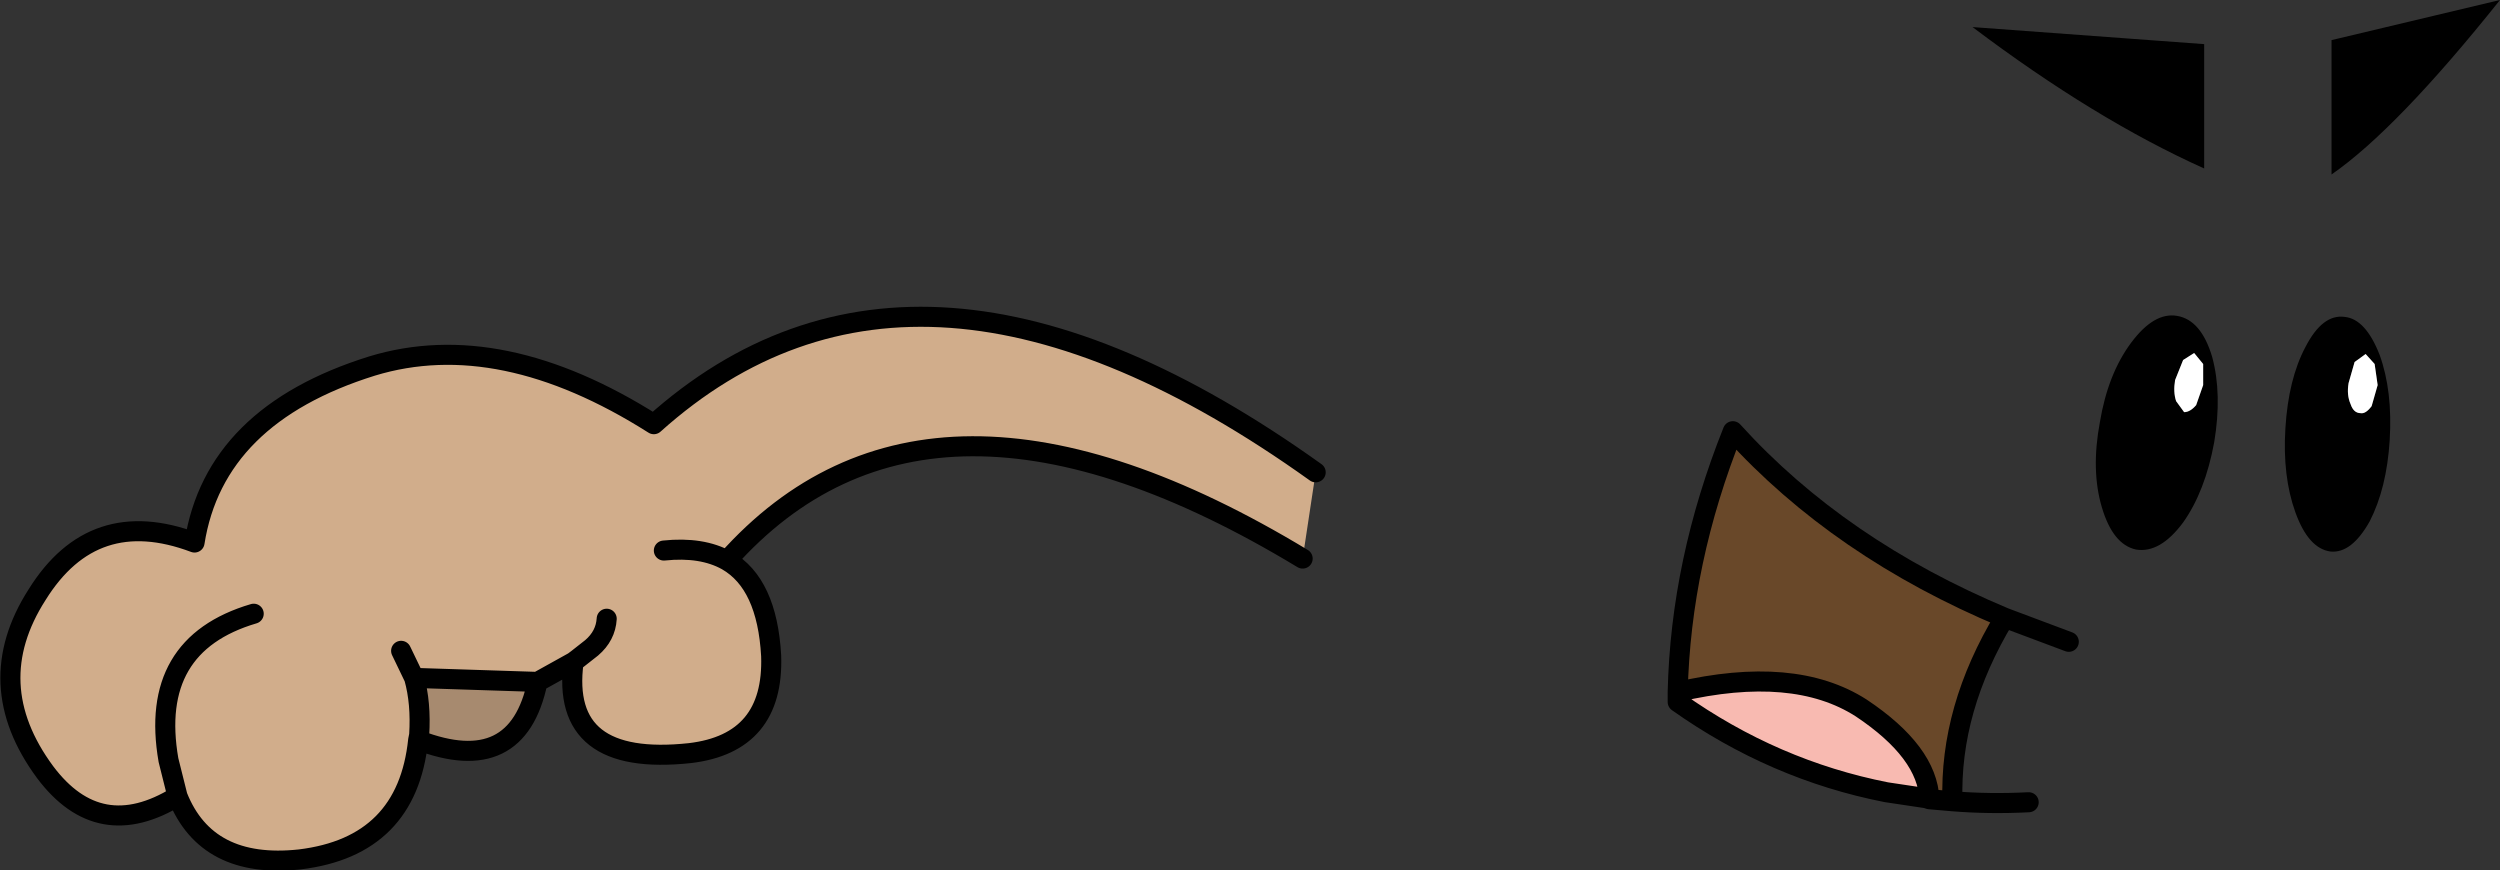 <?xml version="1.0" encoding="UTF-8" standalone="no"?>
<svg xmlns:xlink="http://www.w3.org/1999/xlink" height="43.4px" width="124.65px" xmlns="http://www.w3.org/2000/svg">
  <rect width="100%" height="100%" fill="#333333" stroke="none"/>
  <g transform="matrix(1.0, 0.0, 0.0, 1.0, 92.05, 75.45)">
    <path d="M17.85 -67.05 Q12.4 -69.5 6.3 -74.1 L17.85 -73.25 17.85 -67.05 M17.35 -57.85 L16.8 -57.5 16.4 -56.5 Q16.3 -55.9 16.45 -55.45 L16.85 -54.9 Q17.15 -54.9 17.45 -55.25 L17.8 -56.25 17.8 -57.3 17.35 -57.85 M18.25 -57.65 Q18.75 -55.8 18.35 -53.4 17.9 -50.95 16.8 -49.4 15.65 -47.85 14.45 -48.05 13.3 -48.3 12.75 -50.15 12.2 -52.0 12.65 -54.4 13.05 -56.8 14.2 -58.35 15.35 -59.9 16.5 -59.7 17.7 -59.5 18.25 -57.65 M24.2 -66.75 L24.2 -73.45 32.6 -75.45 Q27.45 -69.0 24.2 -66.75 M26.35 -57.3 L25.9 -57.8 25.35 -57.4 25.05 -56.35 Q24.95 -55.75 25.15 -55.3 25.3 -54.85 25.65 -54.85 25.9 -54.8 26.2 -55.2 L26.5 -56.25 26.35 -57.3 M24.85 -59.65 Q25.9 -59.55 26.6 -57.75 27.25 -55.95 27.1 -53.5 26.95 -51.1 26.1 -49.45 25.2 -47.85 24.15 -47.95 23.05 -48.1 22.4 -49.9 21.75 -51.7 21.9 -54.1 22.05 -56.55 22.9 -58.15 23.75 -59.8 24.85 -59.65" fill="#000000" fill-rule="evenodd" stroke="none"/>
    <path d="M17.35 -57.85 L17.8 -57.3 17.8 -56.25 17.45 -55.25 Q17.15 -54.9 16.85 -54.9 L16.45 -55.45 Q16.3 -55.9 16.4 -56.5 L16.8 -57.5 17.35 -57.85 M26.35 -57.3 L26.5 -56.25 26.2 -55.2 Q25.9 -54.8 25.65 -54.85 25.3 -54.85 25.15 -55.3 24.95 -55.75 25.05 -56.35 L25.35 -57.4 25.9 -57.8 26.35 -57.3" fill="#ffffff" fill-rule="evenodd" stroke="none"/>
    <path d="M-8.4 -40.95 Q-8.25 -47.45 -5.65 -53.95 -0.35 -48.1 7.9 -44.65 5.15 -40.1 5.3 -35.5 L4.15 -35.6 Q4.05 -37.95 0.75 -40.15 -2.6 -42.3 -8.4 -40.95" fill="#694829" fill-rule="evenodd" stroke="none"/>
    <path d="M-8.4 -40.95 Q-2.6 -42.3 0.75 -40.15 4.05 -37.95 4.15 -35.6 L4.0 -35.65 2.0 -35.95 Q-3.6 -37.05 -8.4 -40.45 L-8.4 -40.95" fill="#f8bab1" fill-rule="evenodd" stroke="none"/>
    <path d="M5.3 -35.5 Q7.15 -35.35 9.1 -35.45 M4.15 -35.6 L5.3 -35.5 Q5.15 -40.1 7.9 -44.65 -0.35 -48.1 -5.65 -53.95 -8.25 -47.45 -8.4 -40.95 -2.6 -42.3 0.75 -40.15 4.05 -37.95 4.15 -35.6 L4.0 -35.65 2.0 -35.95 Q-3.6 -37.05 -8.4 -40.45 L-8.4 -40.95 M7.9 -44.65 L11.1 -43.45" fill="none" stroke="#000000" stroke-linecap="round" stroke-linejoin="round" stroke-width="1.0"/>
    <path d="M-71.2 -38.55 Q-71.75 -33.25 -77.1 -32.6 -81.75 -32.1 -83.2 -35.75 -87.1 -33.35 -89.8 -36.95 -93.05 -41.35 -90.2 -45.8 -87.4 -50.3 -82.35 -48.4 -81.35 -54.75 -73.5 -57.2 -67.1 -59.15 -59.45 -54.3 -46.3 -66.1 -26.45 -51.9 L-27.1 -47.6 Q-45.7 -58.85 -55.8 -47.5 -53.8 -46.35 -53.6 -42.75 -53.45 -38.4 -57.65 -37.9 -64.15 -37.2 -63.45 -42.45 L-65.25 -41.45 -71.4 -41.65 Q-71.05 -40.4 -71.15 -38.8 L-71.2 -38.55 M-61.8 -44.6 Q-61.85 -43.75 -62.55 -43.15 L-63.25 -42.6 -63.45 -42.45 -63.25 -42.6 -62.55 -43.15 Q-61.85 -43.75 -61.8 -44.6 M-58.95 -48.0 Q-57.05 -48.2 -55.8 -47.5 -57.05 -48.2 -58.95 -48.0 M-83.2 -35.75 L-83.65 -37.55 Q-84.65 -43.3 -79.4 -44.85 -84.65 -43.3 -83.65 -37.55 L-83.2 -35.75 M-72.05 -43.0 L-71.4 -41.65 -72.05 -43.0" fill="#d1ad8b" fill-rule="evenodd" stroke="none"/>
    <path d="M-65.25 -41.45 Q-66.25 -36.65 -71.2 -38.55 L-71.15 -38.8 Q-71.05 -40.4 -71.4 -41.65 L-65.25 -41.45" fill="#a78a6f" fill-rule="evenodd" stroke="none"/>
    <path d="M-71.2 -38.55 Q-71.75 -33.25 -77.1 -32.6 -81.75 -32.1 -83.2 -35.75 -87.1 -33.35 -89.8 -36.95 -93.05 -41.35 -90.2 -45.8 -87.4 -50.3 -82.35 -48.4 -81.35 -54.75 -73.5 -57.2 -67.1 -59.15 -59.45 -54.3 -46.3 -66.1 -26.45 -51.9 M-27.1 -47.6 Q-45.7 -58.85 -55.8 -47.5 -53.8 -46.35 -53.6 -42.75 -53.45 -38.4 -57.65 -37.9 -64.15 -37.2 -63.45 -42.45 L-65.25 -41.45 Q-66.25 -36.65 -71.2 -38.55 L-71.15 -38.8 Q-71.05 -40.4 -71.4 -41.65 L-72.05 -43.0 M-79.4 -44.85 Q-84.65 -43.3 -83.65 -37.55 L-83.2 -35.75 M-55.8 -47.5 Q-57.05 -48.2 -58.95 -48.0 M-63.45 -42.45 L-63.25 -42.6 -62.55 -43.15 Q-61.85 -43.75 -61.8 -44.6 M-65.25 -41.45 L-71.4 -41.65" fill="none" stroke="#000000" stroke-linecap="round" stroke-linejoin="round" stroke-width="1.0"/>
  </g>
</svg>
